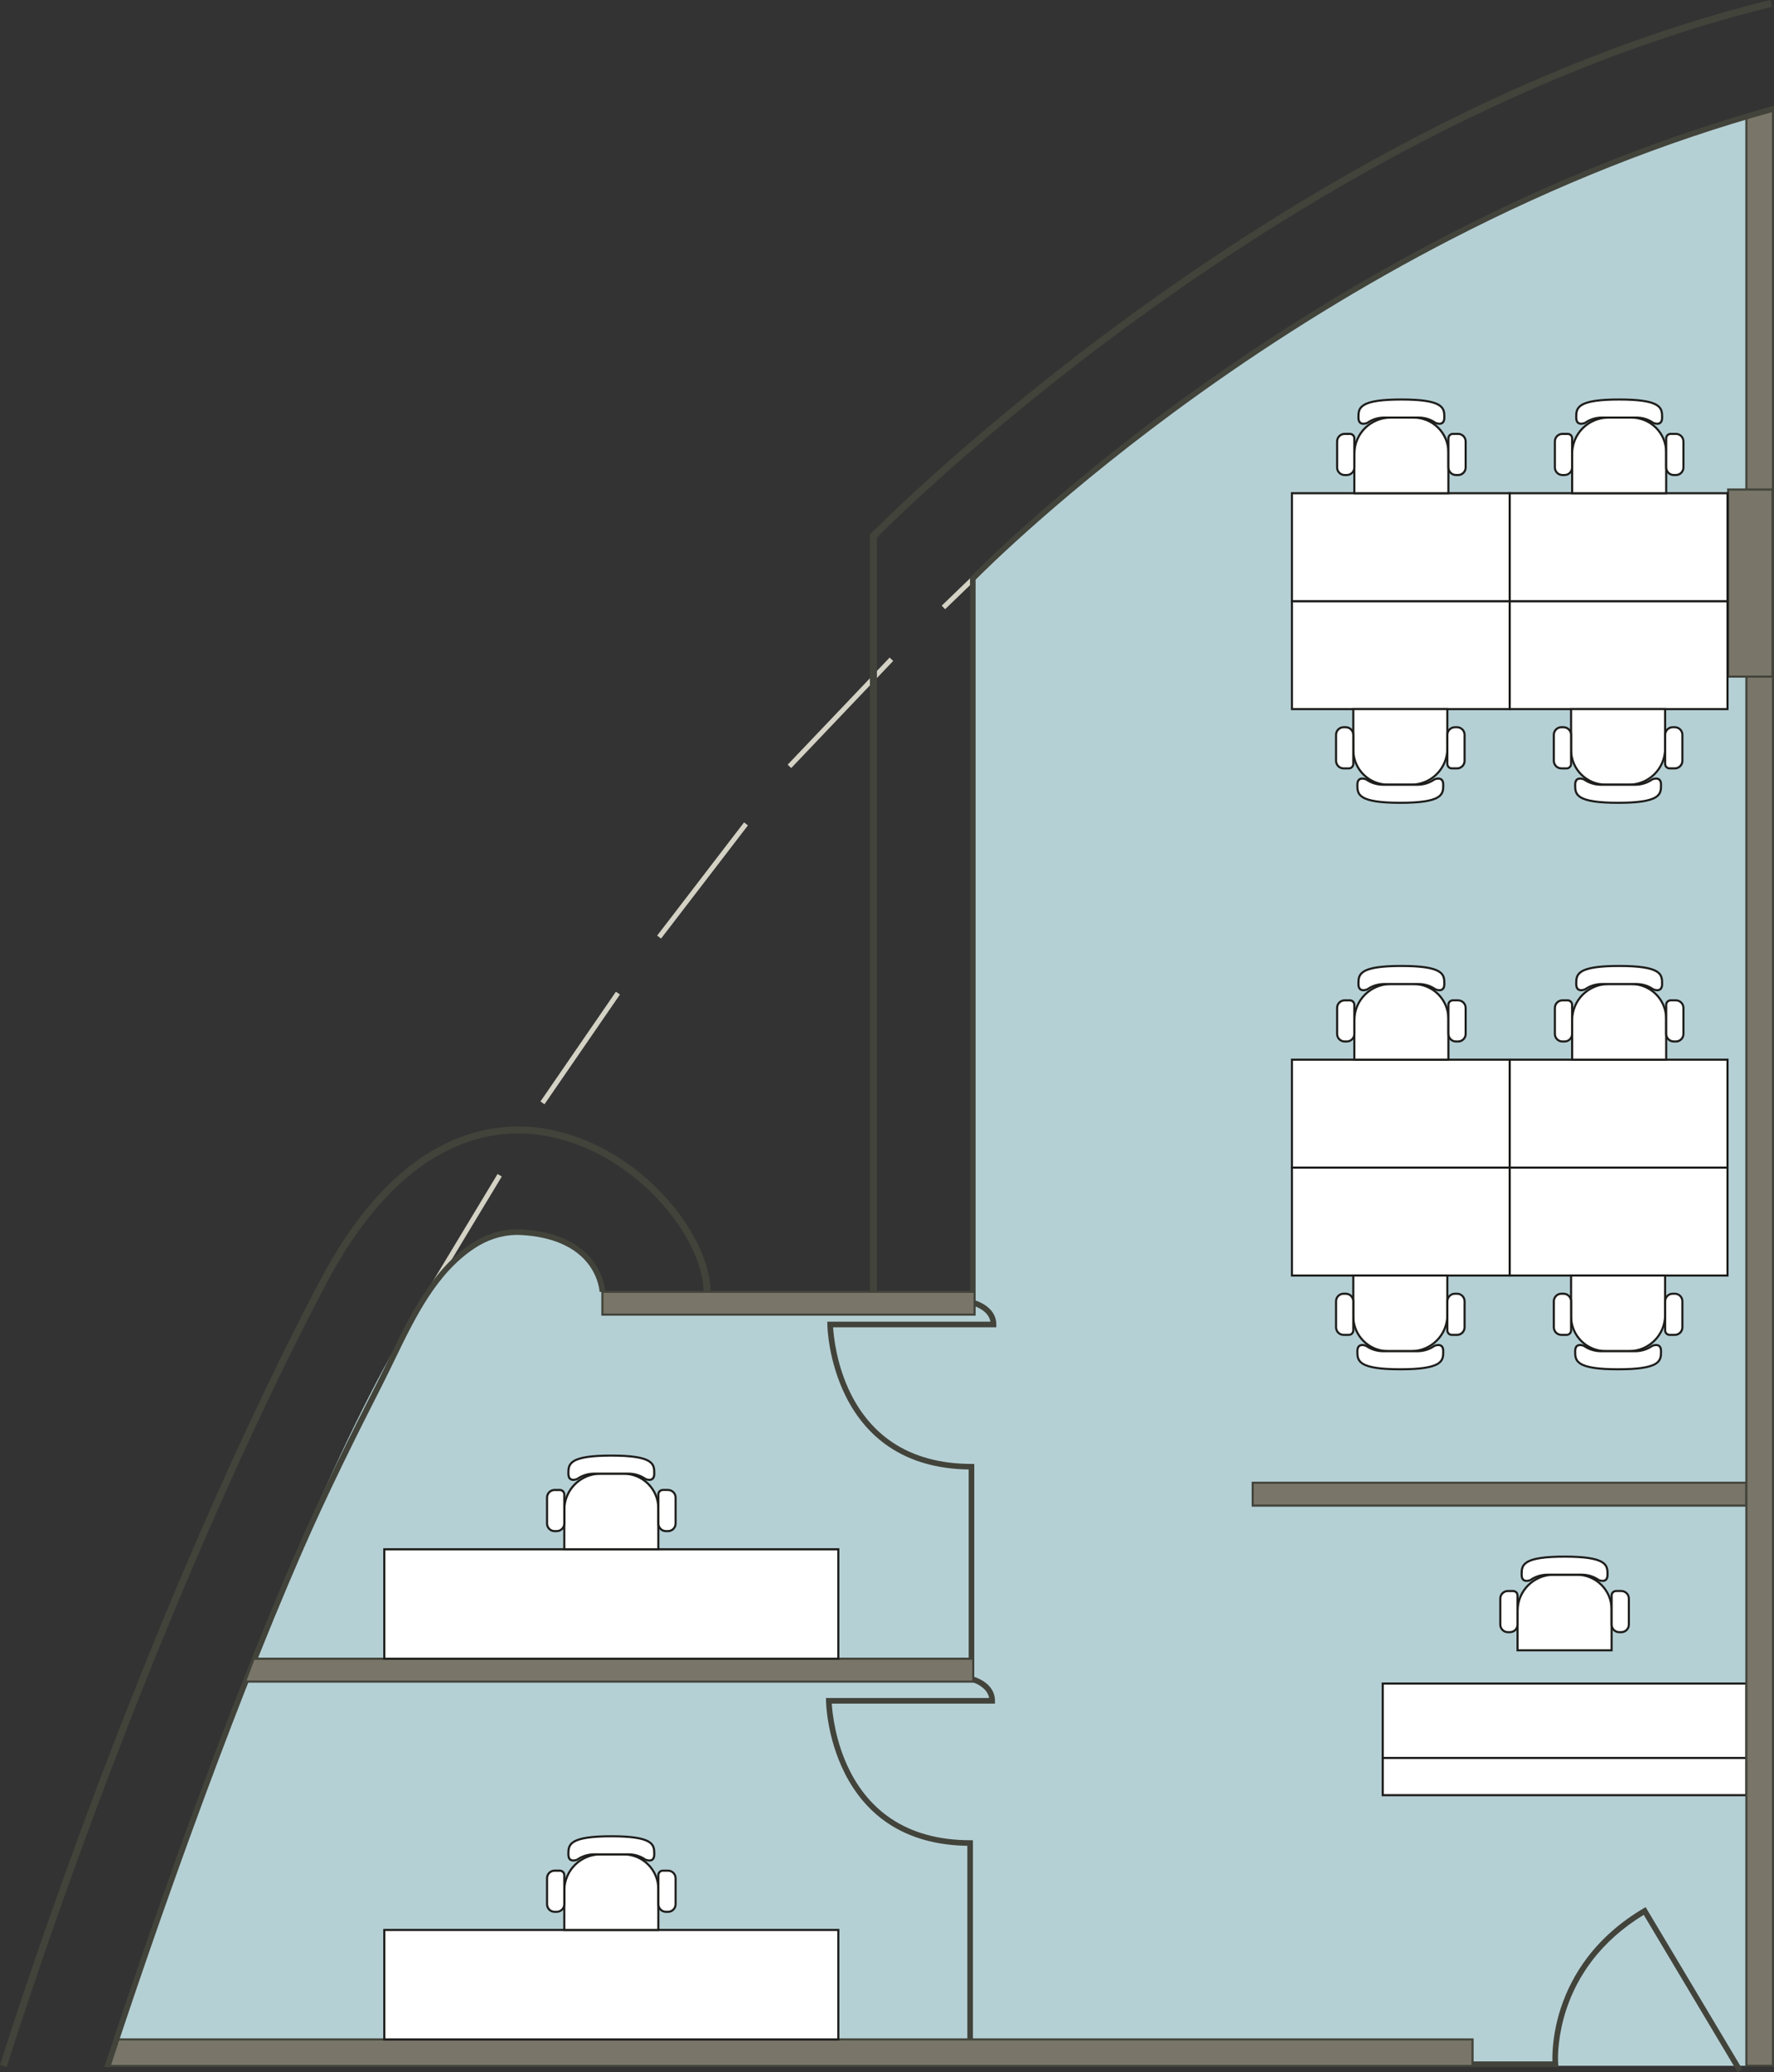 <?xml version="1.0" encoding="UTF-8"?> <svg xmlns="http://www.w3.org/2000/svg" id="Layer_2" data-name="Layer 2" viewBox="0 0 721.91 843.22"><rect x="0" y="0" width="721.91" height="843.22" fill="#333333" stroke="none"/><defs><style> .cls-1 { fill: #b5d0d5; } .cls-2 { fill: #1d1d1b; } .cls-3 { fill: #fff; } .cls-4 { fill: #42433a; } .cls-5 { fill: #797669; } .cls-6 { fill: #d4d2c5; } </style></defs><g id="Capa_1" data-name="Capa 1"><g><path class="cls-1" d="M43.82,840.78s84.23-262.27,140.09-326.76c0,0,22.25-24.5,53.68-3.35,0,0,6.56,4.82,9.56,24.32h149.44V235.45s124.49-133.26,324.7-191.04v796.25l-677.47.12Z"></path><g><rect class="cls-5" x="509.78" y="603.4" width="200.89" height="9.31"></rect><path class="cls-4" d="M711.09,613.14h-201.75v-10.17h201.75v10.17ZM510.21,612.28h200.03s0-8.45,0-8.45h-200.03v8.45Z"></path></g><g><rect class="cls-3" x="562.7" y="685.11" width="147.98" height="30.29"></rect><path class="cls-2" d="M711.1,715.83h-148.84v-31.14h148.84v31.14ZM563.13,714.97h147.12v-29.43h-147.12v29.43Z"></path></g><g><rect class="cls-3" x="562.7" y="715.4" width="147.98" height="15.14"></rect><path class="cls-2" d="M711.1,730.97h-148.84v-16h148.84v16ZM563.13,730.11h147.12v-14.29h-147.12v14.29Z"></path></g><g><g><path class="cls-3" d="M655.82,671.59h-38.28s0-16.07,0-16.07c0-8.12,6.58-14.71,14.71-14.71h9.44c7.81,0,14.13,6.33,14.13,14.13v16.64Z"></path><path class="cls-2" d="M656.25,672.02h-39.13v-16.5c0-8.34,6.79-15.13,15.13-15.13h9.44c8.03,0,14.56,6.53,14.56,14.56v17.07ZM617.98,671.17h37.42v-16.21c0-7.56-6.15-13.7-13.7-13.7h-9.44c-7.87,0-14.28,6.4-14.28,14.28v15.64Z"></path></g><g><path class="cls-3" d="M636.69,633.46c-17.47,0-17.47,3.55-17.47,7.36s3.63,2.14,3.63,2.14c1.93-1.35,4.29-2.14,6.91-2.14h6.93s6.93,0,6.93,0c2.61,0,4.98.79,6.91,2.14,0,0,3.63,1.67,3.63-2.14s0-7.36-17.47-7.36Z"></path><path class="cls-2" d="M652.16,643.76c-.92,0-1.76-.38-1.81-.4l-.07-.04c-1.93-1.35-4.23-2.07-6.66-2.07h-13.87c-2.43,0-4.73.71-6.66,2.07l-.07.04c-.08.04-1.89.85-3.15.05-.72-.46-1.09-1.33-1.09-2.58,0-1.96,0-3.98,2.39-5.47,2.53-1.58,7.46-2.32,15.52-2.32s12.98.74,15.52,2.32c2.39,1.49,2.39,3.51,2.39,5.47,0,1.25-.37,2.12-1.09,2.58-.41.26-.88.35-1.34.35ZM650.74,642.59c.43.19,1.6.54,2.3.09.46-.3.69-.92.69-1.86,0-1.88,0-3.51-1.98-4.74-2.36-1.47-7.28-2.19-15.06-2.19s-12.71.72-15.06,2.19c-1.98,1.24-1.98,2.86-1.98,4.74,0,.94.23,1.56.69,1.86.7.45,1.86.1,2.3-.09,2.07-1.44,4.53-2.2,7.12-2.2h13.87c2.59,0,5.05.76,7.12,2.2Z"></path></g><g><path class="cls-3" d="M659.76,664.2h-.86c-1.7,0-3.08-1.38-3.08-3.08v-11.85c0-1,.81-1.81,1.81-1.81h2.13c1.7,0,3.08,1.38,3.08,3.08v10.59c0,1.7-1.38,3.08-3.08,3.08Z"></path><path class="cls-2" d="M659.76,664.63h-.86c-1.93,0-3.51-1.57-3.51-3.51v-11.85c0-1.24,1-2.24,2.24-2.24h2.13c1.93,0,3.51,1.57,3.51,3.51v10.59c0,1.93-1.57,3.51-3.51,3.51ZM657.64,647.89c-.76,0-1.38.62-1.38,1.38v11.85c0,1.46,1.19,2.65,2.65,2.65h.86c1.46,0,2.65-1.19,2.65-2.65v-10.59c0-1.46-1.19-2.65-2.65-2.65h-2.13Z"></path></g><g><path class="cls-3" d="M613.61,664.2h.86c1.7,0,3.08-1.38,3.08-3.08v-11.85c0-1-.81-1.81-1.81-1.81h-2.13c-1.7,0-3.08,1.38-3.08,3.08v10.59c0,1.7,1.38,3.08,3.08,3.08Z"></path><path class="cls-2" d="M614.47,664.63h-.86c-1.93,0-3.51-1.57-3.51-3.51v-10.59c0-1.93,1.57-3.51,3.51-3.51h2.13c1.24,0,2.24,1,2.24,2.24v11.85c0,1.93-1.57,3.51-3.51,3.51ZM613.61,647.89c-1.46,0-2.65,1.19-2.65,2.65v10.59c0,1.46,1.19,2.65,2.65,2.65h.86c1.46,0,2.65-1.19,2.65-2.65v-11.85c0-.76-.62-1.38-1.38-1.38h-2.13Z"></path></g></g><rect class="cls-6" x="164.17" y="499.34" width="51.65" height="2" transform="translate(-336.57 404.63) rotate(-58.9)"></rect><rect class="cls-6" x="209.01" y="425.44" width="54.2" height="2" transform="translate(-249.06 379.44) rotate(-55.49)"></rect><rect class="cls-6" x="256.86" y="357.28" width="58.07" height="2" transform="translate(-172.39 366.94) rotate(-52.49)"></rect><rect class="cls-6" x="311.91" y="289.04" width="60.18" height="2" transform="translate(-103.88 337.8) rotate(-46.41)"></rect><rect class="cls-6" x="379.24" y="234.62" width="33.39" height="2" transform="translate(-52.65 340.76) rotate(-43.95)"></rect><g><polygon class="cls-5" points="46.82 829.93 599.23 829.93 599.23 840.74 42.96 840.74 46.82 829.93"></polygon><path class="cls-4" d="M599.66,841.17H42.36l4.16-11.67h553.15v11.67ZM43.57,840.31h555.23v-9.95H47.12l-3.55,9.95Z"></path></g><g><polygon class="cls-5" points="721.48 43.56 721.48 840.66 710.68 840.66 710.68 46.77 721.48 43.56"></polygon><path class="cls-4" d="M721.91,841.09h-11.67V46.45l11.67-3.47v798.1ZM711.1,840.23h9.95V44.14l-9.95,2.96v793.14Z"></path></g><g><rect class="cls-5" x="703.25" y="199.21" width="18.04" height="76.14"></rect><path class="cls-4" d="M721.72,275.78h-18.9v-77h18.9v77ZM703.68,274.92h17.18v-75.28h-17.18v75.28Z"></path></g><g><rect class="cls-5" x="245.14" y="525.68" width="151.45" height="9.31"></rect><path class="cls-4" d="M397.02,535.42h-152.31v-10.17h152.31v10.17ZM245.57,534.56h150.59v-8.45h-150.59v8.45Z"></path></g><path class="cls-4" d="M44.91,841.13l-2.18-.7c1.46-4.5,2.92-8.91,4.28-13,3.66-10.98,7.59-22.55,11.68-34.38,5.73-16.56,11.57-33,17.36-48.87,7.34-20.12,14.31-38.6,21.31-56.48,8.28-21.14,15.98-39.85,23.54-57.2,10.25-23.52,21.89-46.88,32.96-68.63,1.58-3.1,3.1-6.25,4.71-9.58,8.09-16.71,17.26-35.65,33.28-46.23,5.59-3.69,11.82-5.7,18.01-5.8.68-.01,1.38,0,2.09.04,9.48.47,22.32,3.15,29.64,13.21,4.42,6.07,4.69,11.91,4.7,12.15l-2.28.09c0-.05-.28-5.48-4.34-11-5.39-7.32-15.01-11.53-27.83-12.17-.65-.03-1.3-.04-1.93-.03-5.75.1-11.56,1.97-16.78,5.43-15.5,10.24-24.13,28.07-32.48,45.32-1.62,3.35-3.15,6.5-4.73,9.62-11.05,21.72-22.68,45.05-32.9,68.51-7.55,17.33-15.24,36.01-23.51,57.12-7,17.87-13.96,36.33-21.29,56.43-5.78,15.86-11.62,32.29-17.35,48.84-4.09,11.82-8.02,23.38-11.67,34.35-1.36,4.08-2.82,8.48-4.27,12.98Z"></path><path class="cls-4" d="M2.73,841.2l-2.73-.85c.13-.43,13.73-44.19,36.46-105.08,20.97-56.2,54.23-138.93,93.58-213.84,13.67-26.03,29.75-44.28,47.8-54.26,8.01-4.43,16.42-7.21,25-8.26,7.89-.97,15.96-.49,23.99,1.42,16.16,3.85,31.81,13.43,44.08,26.97,11.28,12.45,18.12,26.79,18.3,38.36l-2.86.04c-.17-10.9-6.74-24.53-17.56-36.48-11.88-13.12-27.02-22.39-42.63-26.11-16.25-3.87-32.05-1.66-46.94,6.57-17.55,9.7-33.25,27.56-46.65,53.08-39.27,74.78-72.48,157.37-93.42,213.49-22.7,60.82-36.28,104.51-36.41,104.95Z"></path><path class="cls-4" d="M397.02,525.68h-2.29V234.99l.32-.33c.34-.35,34.2-35.07,91.04-75.8,33.38-23.92,68.04-45.21,103.02-63.28,43.74-22.59,88.1-40.17,131.86-52.27l.61,2.2c-43.6,12.05-87.81,29.58-131.39,52.08-34.88,18.01-69.44,39.24-102.73,63.09-53.73,38.5-86.86,71.6-90.45,75.24v289.76Z"></path><path class="cls-4" d="M356.86,525.68h-2.86V217.55l.41-.42c.41-.42,41.75-42.46,107.21-89.98,38.45-27.91,77.58-52.24,116.3-72.3,48.43-25.09,96.37-43.55,142.48-54.86l.68,2.78c-45.88,11.25-93.6,29.63-141.82,54.6-38.6,19.99-77.6,44.24-115.92,72.06-61.81,44.87-102.04,84.82-106.48,89.29v306.96Z"></path><path class="cls-4" d="M707.08,843.22l-38.18-63.98c-8.49,5.18-15.59,11.49-21.11,18.76-4.59,6.03-8.11,12.75-10.46,19.95-3.22,9.84-3.53,18.68-3.24,21.98l.11,1.24h-1.25s-33.72,0-33.72,0v-2.29h32.51c-.09-3.04.04-11.31,3.37-21.55,2.43-7.46,6.06-14.42,10.8-20.67,5.92-7.81,13.59-14.53,22.78-19.98l.98-.58,39.35,65.95-1.96,1.17Z"></path><g><g><g><rect class="cls-3" x="525.75" y="475.15" width="88.63" height="43.93"></rect><path class="cls-2" d="M614.8,519.51h-89.48v-44.78h89.48v44.78ZM526.17,518.65h87.77v-43.07h-87.77v43.07Z"></path></g><g><g><path class="cls-3" d="M550.71,519.08h38.28s0,16.07,0,16.07c0,8.12-6.58,14.71-14.71,14.71h-9.44c-7.81,0-14.13-6.33-14.13-14.13v-16.64Z"></path><path class="cls-2" d="M574.28,550.28h-9.44c-8.03,0-14.56-6.53-14.56-14.56v-17.07h39.13v16.5c0,8.34-6.79,15.13-15.13,15.13ZM551.14,519.51v16.21c0,7.56,6.15,13.7,13.7,13.7h9.44c7.87,0,14.28-6.4,14.28-14.28v-15.64h-37.42Z"></path></g><g><path class="cls-3" d="M569.85,557.21c17.47,0,17.47-3.55,17.47-7.36s-3.63-2.14-3.63-2.14c-1.93,1.35-4.29,2.14-6.91,2.14h-6.93s-6.93,0-6.93,0c-2.61,0-4.98-.79-6.91-2.14,0,0-3.63-1.67-3.63,2.14s0,7.36,17.47,7.36Z"></path><path class="cls-2" d="M569.85,557.64c-8.05,0-12.99-.74-15.52-2.32-2.39-1.49-2.39-3.51-2.39-5.47,0-1.25.37-2.12,1.09-2.58,1.26-.81,3.07.01,3.15.05l.07.04c1.93,1.35,4.23,2.07,6.66,2.07h13.87c2.43,0,4.73-.71,6.66-2.07l.07-.04c.08-.04,1.89-.85,3.15-.05.72.46,1.09,1.33,1.09,2.58,0,1.96,0,3.98-2.39,5.47-2.53,1.58-7.46,2.32-15.52,2.32ZM554.37,547.78c-.32,0-.63.06-.88.22-.46.3-.69.92-.69,1.86,0,1.88,0,3.51,1.98,4.75,2.36,1.47,7.28,2.19,15.06,2.19s12.71-.72,15.06-2.19c1.98-1.24,1.98-2.86,1.98-4.75,0-.94-.23-1.56-.69-1.86-.7-.45-1.86-.1-2.3.09-2.07,1.44-4.53,2.2-7.12,2.2h-13.87c-2.59,0-5.05-.76-7.12-2.2-.28-.12-.86-.31-1.42-.31Z"></path></g><g><path class="cls-3" d="M546.77,526.47h.86c1.7,0,3.08,1.38,3.08,3.08v11.85c0,1-.81,1.81-1.81,1.81h-2.13c-1.7,0-3.08-1.38-3.08-3.08v-10.59c0-1.7,1.38-3.08,3.08-3.08Z"></path><path class="cls-2" d="M548.9,543.65h-2.13c-1.93,0-3.51-1.57-3.51-3.51v-10.59c0-1.93,1.57-3.51,3.51-3.51h.86c1.93,0,3.51,1.57,3.51,3.51v11.85c0,1.24-1,2.24-2.24,2.24ZM546.77,526.9c-1.46,0-2.65,1.19-2.65,2.65v10.59c0,1.46,1.19,2.65,2.65,2.65h2.13c.76,0,1.38-.62,1.38-1.38v-11.85c0-1.46-1.19-2.65-2.65-2.65h-.86Z"></path></g><g><path class="cls-3" d="M592.92,526.47h-.86c-1.7,0-3.08,1.38-3.08,3.08v11.85c0,1,.81,1.81,1.81,1.81h2.13c1.7,0,3.08-1.38,3.08-3.08v-10.59c0-1.7-1.38-3.08-3.08-3.08Z"></path><path class="cls-2" d="M592.92,543.65h-2.13c-1.24,0-2.24-1-2.24-2.24v-11.85c0-1.93,1.57-3.51,3.51-3.51h.86c1.93,0,3.51,1.57,3.51,3.51v10.59c0,1.93-1.57,3.51-3.51,3.51ZM592.06,526.9c-1.46,0-2.65,1.19-2.65,2.65v11.85c0,.76.62,1.38,1.38,1.38h2.13c1.46,0,2.65-1.19,2.65-2.65v-10.59c0-1.46-1.19-2.65-2.65-2.65h-.86Z"></path></g></g></g><g><g><rect class="cls-3" x="525.75" y="431.23" width="88.63" height="43.93"></rect><path class="cls-2" d="M614.8,475.58h-89.48v-44.78h89.48v44.78ZM526.17,474.73h87.77v-43.07h-87.77v43.07Z"></path></g><g><g><path class="cls-3" d="M589.41,431.23h-38.28s0-16.07,0-16.07c0-8.12,6.58-14.71,14.71-14.71h9.44c7.81,0,14.13,6.33,14.13,14.13v16.64Z"></path><path class="cls-2" d="M589.84,431.66h-39.13v-16.5c0-8.34,6.79-15.13,15.13-15.13h9.44c8.03,0,14.56,6.53,14.56,14.56v17.07ZM551.56,430.8h37.42v-16.21c0-7.56-6.15-13.7-13.7-13.7h-9.44c-7.87,0-14.28,6.4-14.28,14.28v15.64Z"></path></g><g><path class="cls-3" d="M570.27,393.1c-17.47,0-17.47,3.55-17.47,7.36s3.63,2.14,3.63,2.14c1.93-1.35,4.29-2.14,6.91-2.14h6.93s6.93,0,6.93,0c2.61,0,4.98.79,6.91,2.14,0,0,3.63,1.67,3.63-2.14s0-7.36-17.47-7.36Z"></path><path class="cls-2" d="M585.75,403.39c-.92,0-1.76-.38-1.81-.4l-.07-.04c-1.93-1.35-4.23-2.07-6.66-2.07h-13.87c-2.43,0-4.73.71-6.66,2.07l-.07.04c-.08.04-1.89.85-3.15.05-.72-.46-1.09-1.33-1.09-2.58,0-1.96,0-3.98,2.39-5.47,2.53-1.58,7.46-2.32,15.52-2.32s12.99.74,15.52,2.32c2.39,1.49,2.39,3.51,2.39,5.47,0,1.25-.37,2.12-1.09,2.58-.41.26-.89.35-1.34.35ZM584.33,402.22c.43.19,1.6.54,2.3.09.46-.3.69-.92.69-1.86,0-1.88,0-3.51-1.98-4.74-2.36-1.47-7.28-2.19-15.06-2.19s-12.71.71-15.06,2.19c-1.98,1.24-1.98,2.86-1.98,4.74,0,.94.23,1.56.69,1.86.7.45,1.86.1,2.3-.09,2.07-1.44,4.53-2.2,7.12-2.2h13.87c2.59,0,5.05.76,7.12,2.2Z"></path></g><g><path class="cls-3" d="M593.35,423.83h-.86c-1.7,0-3.08-1.38-3.08-3.08v-11.85c0-1,.81-1.81,1.81-1.81h2.13c1.7,0,3.08,1.38,3.08,3.08v10.59c0,1.7-1.38,3.08-3.08,3.08Z"></path><path class="cls-2" d="M593.35,424.26h-.86c-1.93,0-3.51-1.57-3.51-3.51v-11.85c0-1.24,1-2.24,2.24-2.24h2.13c1.93,0,3.51,1.57,3.51,3.51v10.59c0,1.93-1.57,3.51-3.51,3.51ZM591.22,407.52c-.76,0-1.38.62-1.38,1.38v11.85c0,1.46,1.19,2.65,2.65,2.65h.86c1.46,0,2.65-1.19,2.65-2.65v-10.59c0-1.46-1.19-2.65-2.65-2.65h-2.13Z"></path></g><g><path class="cls-3" d="M547.2,423.83h.86c1.7,0,3.08-1.38,3.08-3.08v-11.85c0-1-.81-1.81-1.81-1.81h-2.13c-1.7,0-3.08,1.38-3.08,3.08v10.59c0,1.7,1.38,3.08,3.08,3.08Z"></path><path class="cls-2" d="M548.06,424.26h-.86c-1.93,0-3.51-1.57-3.51-3.51v-10.59c0-1.93,1.57-3.51,3.51-3.51h2.13c1.24,0,2.24,1,2.24,2.24v11.85c0,1.93-1.57,3.51-3.51,3.51ZM547.2,407.52c-1.46,0-2.65,1.19-2.65,2.65v10.59c0,1.46,1.19,2.65,2.65,2.65h.86c1.46,0,2.65-1.19,2.65-2.65v-11.85c0-.76-.62-1.38-1.38-1.38h-2.13Z"></path></g></g></g><g><g><rect class="cls-3" x="614.37" y="475.15" width="88.63" height="43.93"></rect><path class="cls-2" d="M703.42,519.51h-89.48v-44.78h89.48v44.78ZM614.8,518.65h87.77v-43.07h-87.77v43.07Z"></path></g><g><g><path class="cls-3" d="M639.33,519.08h38.28s0,16.07,0,16.07c0,8.12-6.58,14.71-14.71,14.71h-9.44c-7.81,0-14.13-6.33-14.13-14.13v-16.64Z"></path><path class="cls-2" d="M662.9,550.28h-9.44c-8.03,0-14.56-6.53-14.56-14.56v-17.07h39.13v16.5c0,8.34-6.79,15.13-15.13,15.13ZM639.76,519.51v16.21c0,7.56,6.15,13.7,13.7,13.7h9.44c7.87,0,14.28-6.4,14.28-14.28v-15.64h-37.42Z"></path></g><g><path class="cls-3" d="M658.47,557.21c17.47,0,17.47-3.55,17.47-7.36s-3.63-2.14-3.63-2.14c-1.93,1.35-4.29,2.14-6.91,2.14h-6.93s-6.93,0-6.93,0c-2.61,0-4.98-.79-6.91-2.14,0,0-3.63-1.67-3.63,2.14s0,7.36,17.47,7.36Z"></path><path class="cls-2" d="M658.47,557.64c-8.05,0-12.99-.74-15.52-2.32-2.39-1.49-2.39-3.51-2.39-5.47,0-1.25.37-2.12,1.09-2.58,1.26-.81,3.07.01,3.15.05l.07.04c1.93,1.35,4.23,2.07,6.66,2.07h13.87c2.43,0,4.73-.71,6.66-2.07l.07-.04c.08-.04,1.89-.85,3.15-.05.72.46,1.09,1.33,1.09,2.58,0,1.96,0,3.98-2.39,5.47-2.53,1.58-7.46,2.32-15.52,2.32ZM643,547.78c-.32,0-.63.06-.88.22-.46.3-.69.92-.69,1.86,0,1.88,0,3.51,1.98,4.75,2.36,1.47,7.28,2.19,15.06,2.19s12.71-.72,15.06-2.19c1.98-1.24,1.98-2.86,1.98-4.75,0-.94-.23-1.56-.69-1.86-.7-.45-1.86-.1-2.3.09-2.07,1.44-4.53,2.2-7.12,2.2h-13.87c-2.59,0-5.05-.76-7.12-2.2-.28-.12-.86-.31-1.42-.31Z"></path></g><g><path class="cls-3" d="M635.4,526.47h.86c1.7,0,3.08,1.38,3.08,3.08v11.85c0,1-.81,1.81-1.81,1.81h-2.13c-1.7,0-3.08-1.38-3.08-3.08v-10.59c0-1.7,1.38-3.08,3.08-3.08Z"></path><path class="cls-2" d="M637.52,543.65h-2.13c-1.93,0-3.51-1.57-3.51-3.51v-10.59c0-1.93,1.57-3.51,3.51-3.51h.86c1.93,0,3.51,1.57,3.51,3.51v11.85c0,1.24-1,2.24-2.24,2.24ZM635.4,526.9c-1.46,0-2.65,1.19-2.65,2.65v10.59c0,1.46,1.19,2.65,2.65,2.65h2.13c.76,0,1.38-.62,1.38-1.38v-11.85c0-1.46-1.19-2.65-2.65-2.65h-.86Z"></path></g><g><path class="cls-3" d="M681.55,526.47h-.86c-1.7,0-3.08,1.38-3.08,3.08v11.85c0,1,.81,1.81,1.81,1.81h2.13c1.7,0,3.08-1.38,3.08-3.08v-10.59c0-1.7-1.38-3.08-3.08-3.08Z"></path><path class="cls-2" d="M681.55,543.65h-2.13c-1.24,0-2.24-1-2.24-2.24v-11.85c0-1.93,1.57-3.51,3.51-3.51h.86c1.93,0,3.51,1.57,3.51,3.51v10.59c0,1.93-1.57,3.51-3.51,3.51ZM680.69,526.9c-1.46,0-2.65,1.19-2.65,2.65v11.85c0,.76.62,1.38,1.38,1.38h2.13c1.46,0,2.65-1.19,2.65-2.65v-10.59c0-1.46-1.19-2.65-2.65-2.65h-.86Z"></path></g></g></g><g><g><rect class="cls-3" x="614.37" y="431.23" width="88.63" height="43.93"></rect><path class="cls-2" d="M703.42,475.58h-89.48v-44.78h89.48v44.78ZM614.8,474.73h87.77v-43.07h-87.77v43.07Z"></path></g><g><g><path class="cls-3" d="M678.03,431.23h-38.28s0-16.07,0-16.07c0-8.12,6.58-14.71,14.71-14.71h9.44c7.81,0,14.13,6.33,14.13,14.13v16.64Z"></path><path class="cls-2" d="M678.46,431.66h-39.13v-16.5c0-8.34,6.79-15.13,15.13-15.13h9.44c8.03,0,14.56,6.53,14.56,14.56v17.07ZM640.19,430.8h37.42v-16.21c0-7.56-6.15-13.7-13.7-13.7h-9.44c-7.87,0-14.28,6.4-14.28,14.28v15.64Z"></path></g><g><path class="cls-3" d="M658.9,393.1c-17.47,0-17.47,3.55-17.47,7.36,0,3.81,3.63,2.14,3.63,2.14,1.93-1.35,4.29-2.14,6.91-2.14h6.93s6.93,0,6.93,0c2.61,0,4.98.79,6.91,2.14,0,0,3.63,1.67,3.63-2.14s0-7.36-17.47-7.36Z"></path><path class="cls-2" d="M674.37,403.39c-.92,0-1.76-.38-1.81-.4l-.07-.04c-1.93-1.35-4.23-2.07-6.66-2.07h-13.87c-2.43,0-4.73.71-6.66,2.07l-.07.04c-.08.04-1.89.85-3.15.05-.72-.46-1.09-1.33-1.09-2.58,0-1.96,0-3.98,2.39-5.47,2.53-1.58,7.46-2.32,15.52-2.32s12.99.74,15.52,2.32c2.39,1.49,2.39,3.51,2.39,5.47,0,1.25-.37,2.12-1.09,2.58-.41.26-.89.35-1.34.35ZM672.95,402.22c.43.19,1.6.54,2.3.09.46-.3.69-.92.69-1.86,0-1.88,0-3.51-1.98-4.74-2.36-1.47-7.28-2.19-15.06-2.19s-12.71.71-15.06,2.19c-1.98,1.24-1.98,2.86-1.98,4.74,0,.94.23,1.56.69,1.86.7.45,1.86.1,2.3-.09,2.07-1.44,4.53-2.2,7.12-2.2h13.87c2.59,0,5.05.76,7.12,2.2Z"></path></g><g><path class="cls-3" d="M681.97,423.83h-.86c-1.7,0-3.08-1.38-3.08-3.08v-11.85c0-1,.81-1.81,1.81-1.81h2.13c1.7,0,3.08,1.38,3.08,3.08v10.59c0,1.7-1.38,3.08-3.08,3.08Z"></path><path class="cls-2" d="M681.97,424.26h-.86c-1.93,0-3.51-1.57-3.51-3.51v-11.85c0-1.24,1-2.24,2.24-2.24h2.13c1.93,0,3.51,1.57,3.51,3.51v10.59c0,1.93-1.57,3.51-3.51,3.51ZM679.85,407.52c-.76,0-1.38.62-1.38,1.38v11.85c0,1.46,1.19,2.65,2.65,2.65h.86c1.46,0,2.65-1.19,2.65-2.65v-10.59c0-1.46-1.19-2.65-2.65-2.65h-2.13Z"></path></g><g><path class="cls-3" d="M635.82,423.83h.86c1.7,0,3.08-1.38,3.08-3.08v-11.85c0-1-.81-1.81-1.81-1.81h-2.13c-1.7,0-3.08,1.38-3.08,3.08v10.59c0,1.7,1.38,3.08,3.08,3.08Z"></path><path class="cls-2" d="M636.68,424.26h-.86c-1.93,0-3.51-1.57-3.51-3.51v-10.59c0-1.93,1.57-3.51,3.51-3.51h2.13c1.24,0,2.24,1,2.24,2.24v11.85c0,1.93-1.57,3.51-3.51,3.51ZM635.82,407.52c-1.46,0-2.65,1.19-2.65,2.65v10.59c0,1.46,1.19,2.65,2.65,2.65h.86c1.46,0,2.65-1.19,2.65-2.65v-11.85c0-.76-.62-1.38-1.38-1.38h-2.13Z"></path></g></g></g></g><g><g><g><rect class="cls-3" x="525.75" y="244.63" width="88.63" height="43.93"></rect><path class="cls-2" d="M614.8,288.99h-89.48v-44.78h89.48v44.78ZM526.17,288.13h87.77v-43.07h-87.77v43.07Z"></path></g><g><g><path class="cls-3" d="M550.71,288.56h38.28s0,16.07,0,16.07c0,8.12-6.58,14.71-14.71,14.71h-9.44c-7.81,0-14.13-6.33-14.13-14.13v-16.64Z"></path><path class="cls-2" d="M574.28,319.76h-9.44c-8.03,0-14.56-6.53-14.56-14.56v-17.07h39.13v16.49c0,8.34-6.79,15.13-15.13,15.13ZM551.14,288.99v16.21c0,7.56,6.15,13.7,13.7,13.7h9.44c7.87,0,14.28-6.4,14.28-14.28v-15.64h-37.42Z"></path></g><g><path class="cls-3" d="M569.85,326.69c17.47,0,17.47-3.55,17.47-7.36s-3.63-2.14-3.63-2.14c-1.93,1.35-4.29,2.14-6.91,2.14h-6.93s-6.93,0-6.93,0c-2.61,0-4.98-.79-6.91-2.14,0,0-3.63-1.67-3.63,2.14s0,7.36,17.47,7.36Z"></path><path class="cls-2" d="M569.85,327.12c-8.05,0-12.98-.74-15.52-2.32-2.39-1.49-2.39-3.51-2.39-5.47,0-1.25.37-2.12,1.09-2.58,1.26-.81,3.07.01,3.15.05l.07.04c1.93,1.35,4.23,2.07,6.66,2.07h13.87c2.43,0,4.73-.71,6.66-2.07l.07-.04c.08-.04,1.89-.85,3.15-.05.72.46,1.09,1.33,1.09,2.58,0,1.96,0,3.98-2.39,5.47-2.53,1.58-7.46,2.32-15.52,2.32ZM554.37,317.26c-.32,0-.63.06-.88.22-.46.3-.69.92-.69,1.86,0,1.88,0,3.51,1.98,4.74,2.36,1.47,7.28,2.19,15.06,2.19s12.71-.72,15.06-2.19c1.98-1.24,1.98-2.86,1.98-4.74,0-.94-.23-1.56-.69-1.86-.7-.45-1.86-.1-2.3.09-2.07,1.44-4.53,2.2-7.12,2.2h-13.87c-2.59,0-5.05-.76-7.12-2.2-.28-.12-.86-.31-1.42-.31Z"></path></g><g><path class="cls-3" d="M546.77,295.95h.86c1.7,0,3.08,1.38,3.08,3.08v11.85c0,1-.81,1.81-1.81,1.81h-2.13c-1.7,0-3.08-1.38-3.08-3.08v-10.59c0-1.7,1.38-3.08,3.08-3.08Z"></path><path class="cls-2" d="M548.9,313.12h-2.13c-1.93,0-3.51-1.57-3.51-3.51v-10.59c0-1.93,1.57-3.51,3.51-3.51h.86c1.93,0,3.51,1.57,3.51,3.51v11.85c0,1.24-1,2.24-2.24,2.24ZM546.77,296.38c-1.46,0-2.65,1.19-2.65,2.65v10.59c0,1.46,1.19,2.65,2.65,2.65h2.13c.76,0,1.38-.62,1.38-1.38v-11.85c0-1.46-1.19-2.65-2.65-2.65h-.86Z"></path></g><g><path class="cls-3" d="M592.92,295.95h-.86c-1.7,0-3.08,1.38-3.08,3.08v11.85c0,1,.81,1.81,1.81,1.81h2.13c1.7,0,3.08-1.38,3.08-3.08v-10.59c0-1.7-1.38-3.08-3.08-3.08Z"></path><path class="cls-2" d="M592.92,313.12h-2.13c-1.24,0-2.24-1-2.24-2.24v-11.85c0-1.93,1.57-3.51,3.51-3.51h.86c1.93,0,3.51,1.57,3.51,3.51v10.59c0,1.93-1.57,3.51-3.51,3.51ZM592.06,296.38c-1.46,0-2.65,1.19-2.65,2.65v11.85c0,.76.62,1.38,1.38,1.38h2.13c1.46,0,2.65-1.19,2.65-2.65v-10.59c0-1.46-1.19-2.65-2.65-2.65h-.86Z"></path></g></g></g><g><g><rect class="cls-3" x="525.75" y="200.71" width="88.63" height="43.93"></rect><path class="cls-2" d="M614.8,245.06h-89.48v-44.78h89.48v44.78ZM526.17,244.21h87.77v-43.07h-87.77v43.07Z"></path></g><g><g><path class="cls-3" d="M589.41,200.71h-38.28s0-16.07,0-16.07c0-8.12,6.58-14.71,14.71-14.71h9.44c7.81,0,14.13,6.33,14.13,14.13v16.64Z"></path><path class="cls-2" d="M589.84,201.13h-39.13v-16.5c0-8.34,6.79-15.13,15.13-15.13h9.44c8.03,0,14.56,6.53,14.56,14.56v17.07ZM551.56,200.28h37.42v-16.21c0-7.56-6.15-13.7-13.7-13.7h-9.44c-7.87,0-14.28,6.4-14.28,14.28v15.64Z"></path></g><g><path class="cls-3" d="M570.27,162.58c-17.47,0-17.47,3.55-17.47,7.36s3.63,2.14,3.63,2.14c1.93-1.35,4.29-2.14,6.91-2.14h6.93s6.93,0,6.93,0c2.61,0,4.98.79,6.91,2.14,0,0,3.63,1.67,3.63-2.14s0-7.36-17.47-7.36Z"></path><path class="cls-2" d="M585.75,172.87c-.92,0-1.76-.38-1.81-.4l-.07-.04c-1.93-1.35-4.23-2.07-6.66-2.07h-13.87c-2.43,0-4.73.71-6.66,2.07l-.07.04c-.08.04-1.89.85-3.15.05-.72-.46-1.09-1.33-1.09-2.58,0-1.96,0-3.98,2.39-5.47,2.53-1.58,7.46-2.32,15.52-2.32s12.99.74,15.52,2.32c2.39,1.49,2.39,3.51,2.39,5.47,0,1.25-.37,2.12-1.09,2.58-.41.26-.88.35-1.34.35ZM584.33,171.7c.43.19,1.6.54,2.3.09.46-.3.69-.92.69-1.86,0-1.88,0-3.51-1.98-4.74-2.36-1.47-7.28-2.19-15.06-2.19s-12.71.72-15.06,2.19c-1.98,1.24-1.98,2.86-1.98,4.74,0,.94.23,1.56.69,1.86.7.45,1.86.1,2.3-.09,2.07-1.44,4.53-2.2,7.12-2.2h13.87c2.59,0,5.05.76,7.12,2.2Z"></path></g><g><path class="cls-3" d="M593.35,193.31h-.86c-1.7,0-3.08-1.38-3.08-3.08v-11.85c0-1,.81-1.81,1.81-1.81h2.13c1.7,0,3.08,1.38,3.08,3.08v10.59c0,1.7-1.38,3.08-3.08,3.08Z"></path><path class="cls-2" d="M593.35,193.74h-.86c-1.93,0-3.51-1.57-3.51-3.51v-11.85c0-1.24,1-2.24,2.24-2.24h2.13c1.93,0,3.51,1.57,3.51,3.51v10.59c0,1.93-1.57,3.51-3.51,3.51ZM591.22,177c-.76,0-1.38.62-1.38,1.38v11.85c0,1.46,1.19,2.65,2.65,2.65h.86c1.46,0,2.65-1.19,2.65-2.65v-10.59c0-1.46-1.19-2.65-2.65-2.65h-2.13Z"></path></g><g><path class="cls-3" d="M547.2,193.31h.86c1.7,0,3.08-1.38,3.08-3.08v-11.85c0-1-.81-1.81-1.81-1.81h-2.13c-1.7,0-3.08,1.38-3.08,3.08v10.59c0,1.7,1.38,3.08,3.08,3.08Z"></path><path class="cls-2" d="M548.06,193.74h-.86c-1.93,0-3.51-1.57-3.51-3.51v-10.59c0-1.93,1.57-3.51,3.51-3.51h2.13c1.24,0,2.24,1,2.24,2.24v11.85c0,1.93-1.57,3.51-3.51,3.51ZM547.2,177c-1.46,0-2.65,1.19-2.65,2.65v10.59c0,1.46,1.19,2.65,2.65,2.65h.86c1.46,0,2.65-1.19,2.65-2.65v-11.85c0-.76-.62-1.38-1.38-1.38h-2.13Z"></path></g></g></g><g><g><rect class="cls-3" x="614.37" y="244.63" width="88.63" height="43.93"></rect><path class="cls-2" d="M703.42,288.99h-89.48v-44.78h89.48v44.78ZM614.8,288.13h87.77v-43.07h-87.77v43.07Z"></path></g><g><g><path class="cls-3" d="M639.33,288.56h38.28s0,16.07,0,16.07c0,8.12-6.58,14.71-14.71,14.71h-9.44c-7.81,0-14.13-6.33-14.13-14.13v-16.64Z"></path><path class="cls-2" d="M662.9,319.76h-9.44c-8.03,0-14.56-6.53-14.56-14.56v-17.07h39.13v16.49c0,8.34-6.79,15.13-15.13,15.13ZM639.76,288.99v16.21c0,7.56,6.15,13.7,13.7,13.7h9.44c7.87,0,14.28-6.4,14.28-14.28v-15.64h-37.42Z"></path></g><g><path class="cls-3" d="M658.47,326.69c17.47,0,17.47-3.55,17.47-7.36s-3.63-2.14-3.63-2.14c-1.93,1.35-4.29,2.14-6.91,2.14h-6.93s-6.93,0-6.93,0c-2.61,0-4.98-.79-6.91-2.14,0,0-3.63-1.67-3.63,2.14s0,7.36,17.47,7.36Z"></path><path class="cls-2" d="M658.47,327.12c-8.05,0-12.98-.74-15.52-2.32-2.39-1.49-2.39-3.51-2.39-5.47,0-1.25.37-2.12,1.09-2.58,1.26-.81,3.07.01,3.15.05l.07.04c1.93,1.35,4.23,2.07,6.66,2.07h13.87c2.43,0,4.73-.71,6.66-2.07l.07-.04c.08-.04,1.89-.85,3.15-.05.72.46,1.09,1.33,1.09,2.58,0,1.96,0,3.98-2.39,5.47-2.53,1.58-7.46,2.32-15.52,2.32ZM643,317.26c-.32,0-.63.06-.88.22-.46.3-.69.92-.69,1.86,0,1.88,0,3.51,1.98,4.74,2.36,1.47,7.28,2.19,15.06,2.19s12.71-.72,15.06-2.19c1.98-1.24,1.98-2.86,1.98-4.74,0-.94-.23-1.56-.69-1.86-.7-.45-1.86-.1-2.3.09-2.07,1.44-4.53,2.2-7.12,2.2h-13.87c-2.59,0-5.05-.76-7.12-2.2-.28-.12-.86-.31-1.42-.31Z"></path></g><g><path class="cls-3" d="M635.4,295.95h.86c1.7,0,3.08,1.38,3.08,3.08v11.85c0,1-.81,1.81-1.81,1.81h-2.13c-1.7,0-3.08-1.38-3.08-3.08v-10.59c0-1.7,1.38-3.08,3.08-3.08Z"></path><path class="cls-2" d="M637.52,313.12h-2.13c-1.93,0-3.51-1.57-3.51-3.51v-10.59c0-1.93,1.57-3.51,3.51-3.51h.86c1.93,0,3.51,1.57,3.51,3.51v11.85c0,1.24-1,2.24-2.24,2.24ZM635.4,296.38c-1.46,0-2.65,1.19-2.65,2.65v10.59c0,1.46,1.19,2.65,2.65,2.65h2.13c.76,0,1.38-.62,1.38-1.38v-11.85c0-1.46-1.19-2.65-2.65-2.65h-.86Z"></path></g><g><path class="cls-3" d="M681.55,295.95h-.86c-1.7,0-3.08,1.38-3.08,3.08v11.85c0,1,.81,1.81,1.81,1.81h2.13c1.7,0,3.08-1.38,3.08-3.08v-10.59c0-1.7-1.38-3.08-3.08-3.08Z"></path><path class="cls-2" d="M681.55,313.12h-2.13c-1.24,0-2.24-1-2.24-2.24v-11.85c0-1.93,1.57-3.51,3.51-3.51h.86c1.93,0,3.51,1.57,3.51,3.51v10.59c0,1.93-1.57,3.51-3.51,3.51ZM680.69,296.38c-1.46,0-2.65,1.19-2.65,2.65v11.85c0,.76.62,1.38,1.38,1.38h2.13c1.46,0,2.65-1.19,2.65-2.65v-10.59c0-1.46-1.19-2.65-2.65-2.65h-.86Z"></path></g></g></g><g><g><rect class="cls-3" x="614.37" y="200.71" width="88.63" height="43.93"></rect><path class="cls-2" d="M703.42,245.06h-89.48v-44.78h89.48v44.78ZM614.8,244.21h87.77v-43.07h-87.77v43.07Z"></path></g><g><g><path class="cls-3" d="M678.03,200.71h-38.28s0-16.07,0-16.07c0-8.12,6.58-14.71,14.71-14.71h9.44c7.81,0,14.13,6.33,14.13,14.13v16.64Z"></path><path class="cls-2" d="M678.46,201.13h-39.13v-16.5c0-8.34,6.79-15.13,15.13-15.13h9.44c8.03,0,14.56,6.53,14.56,14.56v17.07ZM640.19,200.28h37.42v-16.21c0-7.56-6.15-13.7-13.7-13.7h-9.44c-7.87,0-14.28,6.4-14.28,14.28v15.64Z"></path></g><g><path class="cls-3" d="M658.9,162.58c-17.47,0-17.47,3.55-17.47,7.36,0,3.81,3.63,2.14,3.63,2.14,1.93-1.35,4.29-2.14,6.91-2.14h6.93s6.93,0,6.93,0c2.61,0,4.98.79,6.91,2.14,0,0,3.63,1.67,3.63-2.14s0-7.36-17.47-7.36Z"></path><path class="cls-2" d="M674.37,172.87c-.92,0-1.76-.38-1.81-.4l-.07-.04c-1.93-1.35-4.23-2.07-6.66-2.07h-13.87c-2.43,0-4.73.71-6.66,2.07l-.07.04c-.08.04-1.89.85-3.15.05-.72-.46-1.09-1.33-1.09-2.58,0-1.96,0-3.98,2.39-5.47,2.53-1.58,7.46-2.32,15.52-2.32s12.98.74,15.52,2.32c2.39,1.49,2.39,3.51,2.39,5.47,0,1.25-.37,2.12-1.09,2.58-.41.26-.88.35-1.34.35ZM672.95,171.7c.43.19,1.6.54,2.3.09.46-.3.69-.92.69-1.86,0-1.88,0-3.51-1.98-4.74-2.36-1.47-7.28-2.19-15.06-2.19s-12.71.72-15.06,2.19c-1.98,1.24-1.98,2.86-1.98,4.74,0,.94.23,1.56.69,1.86.7.45,1.86.1,2.3-.09,2.07-1.44,4.53-2.2,7.12-2.2h13.87c2.59,0,5.05.76,7.12,2.2Z"></path></g><g><path class="cls-3" d="M681.97,193.31h-.86c-1.7,0-3.08-1.38-3.08-3.08v-11.85c0-1,.81-1.81,1.81-1.81h2.13c1.7,0,3.08,1.38,3.08,3.08v10.59c0,1.7-1.38,3.08-3.08,3.08Z"></path><path class="cls-2" d="M681.97,193.74h-.86c-1.93,0-3.51-1.57-3.51-3.51v-11.85c0-1.24,1-2.24,2.24-2.24h2.13c1.93,0,3.51,1.57,3.51,3.51v10.59c0,1.93-1.57,3.51-3.51,3.51ZM679.85,177c-.76,0-1.38.62-1.38,1.38v11.85c0,1.46,1.19,2.65,2.65,2.65h.86c1.46,0,2.65-1.19,2.65-2.65v-10.59c0-1.46-1.19-2.65-2.65-2.65h-2.13Z"></path></g><g><path class="cls-3" d="M635.82,193.31h.86c1.7,0,3.08-1.38,3.08-3.08v-11.85c0-1-.81-1.81-1.81-1.81h-2.13c-1.7,0-3.08,1.38-3.08,3.08v10.59c0,1.7,1.38,3.08,3.08,3.08Z"></path><path class="cls-2" d="M636.68,193.74h-.86c-1.93,0-3.51-1.57-3.51-3.51v-10.59c0-1.93,1.57-3.51,3.51-3.51h2.13c1.24,0,2.24,1,2.24,2.24v11.85c0,1.93-1.57,3.51-3.51,3.51ZM635.82,177c-1.46,0-2.65,1.19-2.65,2.65v10.59c0,1.46,1.19,2.65,2.65,2.65h.86c1.46,0,2.65-1.19,2.65-2.65v-11.85c0-.76-.62-1.38-1.38-1.38h-2.13Z"></path></g></g></g></g><g><polygon class="cls-5" points="396.05 675.01 396.05 684.33 99.74 684.33 103.21 675.01 396.05 675.01"></polygon><path class="cls-4" d="M396.48,684.75H99.12l3.79-10.17h293.56v10.17ZM100.36,683.9h295.26v-8.45H103.51l-3.15,8.45Z"></path></g><g><rect class="cls-3" x="156.39" y="630.47" width="184.76" height="44.54"></rect><path class="cls-2" d="M341.57,675.44h-185.61v-45.4h185.61v45.4ZM156.82,674.59h183.9v-43.68h-183.9v43.68Z"></path></g><g><g><path class="cls-3" d="M267.9,630.47h-38.28s0-16.07,0-16.07c0-8.12,6.58-14.71,14.71-14.71h9.44c7.81,0,14.13,6.33,14.13,14.13v16.64Z"></path><path class="cls-2" d="M268.33,630.9h-39.13v-16.5c0-8.34,6.79-15.13,15.13-15.13h9.44c8.03,0,14.56,6.53,14.56,14.56v17.07ZM230.06,630.05h37.42v-16.21c0-7.56-6.15-13.7-13.7-13.7h-9.44c-7.87,0-14.28,6.4-14.28,14.28v15.64Z"></path></g><g><path class="cls-3" d="M248.77,592.34c-17.47,0-17.47,3.55-17.47,7.36s3.63,2.14,3.63,2.14c1.93-1.35,4.29-2.14,6.91-2.14h6.93s6.93,0,6.93,0c2.61,0,4.98.79,6.91,2.14,0,0,3.63,1.67,3.63-2.14s0-7.36-17.47-7.36Z"></path><path class="cls-2" d="M264.24,602.64c-.92,0-1.76-.38-1.81-.4l-.07-.04c-1.93-1.35-4.23-2.07-6.66-2.07h-13.87c-2.43,0-4.73.71-6.66,2.07l-.07.04c-.08.04-1.89.85-3.15.05-.72-.46-1.09-1.33-1.09-2.58,0-1.96,0-3.98,2.39-5.47,2.53-1.58,7.46-2.32,15.52-2.32s12.99.74,15.52,2.32c2.39,1.49,2.39,3.51,2.39,5.47,0,1.25-.37,2.12-1.09,2.58-.41.26-.89.35-1.34.35ZM262.82,601.47c.43.19,1.6.54,2.3.09.46-.3.69-.92.69-1.86,0-1.88,0-3.51-1.98-4.74-2.36-1.47-7.28-2.19-15.06-2.19s-12.71.71-15.06,2.19c-1.98,1.24-1.98,2.86-1.98,4.74,0,.94.23,1.56.69,1.86.7.45,1.86.1,2.3-.09,2.07-1.44,4.53-2.2,7.12-2.2h13.87c2.59,0,5.05.76,7.12,2.2Z"></path></g><g><path class="cls-3" d="M271.84,623.08h-.86c-1.7,0-3.08-1.38-3.08-3.08v-11.85c0-1,.81-1.81,1.81-1.81h2.13c1.7,0,3.08,1.38,3.08,3.08v10.59c0,1.7-1.38,3.08-3.08,3.08Z"></path><path class="cls-2" d="M271.84,623.51h-.86c-1.93,0-3.51-1.57-3.51-3.51v-11.85c0-1.24,1-2.24,2.24-2.24h2.13c1.93,0,3.51,1.57,3.51,3.51v10.59c0,1.93-1.57,3.51-3.51,3.51ZM269.72,606.77c-.76,0-1.38.62-1.38,1.38v11.85c0,1.46,1.19,2.65,2.65,2.65h.86c1.46,0,2.65-1.19,2.65-2.65v-10.59c0-1.46-1.19-2.65-2.65-2.65h-2.13Z"></path></g><g><path class="cls-3" d="M225.69,623.08h.86c1.7,0,3.08-1.38,3.08-3.08v-11.85c0-1-.81-1.81-1.81-1.81h-2.13c-1.7,0-3.08,1.38-3.08,3.08v10.59c0,1.7,1.38,3.08,3.08,3.08Z"></path><path class="cls-2" d="M226.55,623.51h-.86c-1.93,0-3.51-1.57-3.51-3.51v-10.59c0-1.93,1.57-3.51,3.51-3.51h2.13c1.24,0,2.24,1,2.24,2.24v11.85c0,1.93-1.57,3.51-3.51,3.51ZM225.69,606.77c-1.46,0-2.65,1.19-2.65,2.65v10.59c0,1.46,1.19,2.65,2.65,2.65h.86c1.46,0,2.65-1.19,2.65-2.65v-11.85c0-.76-.62-1.38-1.38-1.38h-2.13Z"></path></g></g><g><rect class="cls-3" x="156.39" y="785.39" width="184.76" height="44.54"></rect><path class="cls-2" d="M341.57,830.36h-185.61v-45.4h185.61v45.4ZM156.82,829.5h183.9v-43.68h-183.9v43.68Z"></path></g><g><g><path class="cls-3" d="M267.9,785.39h-38.28s0-16.07,0-16.07c0-8.12,6.58-14.71,14.71-14.71h9.44c7.81,0,14.13,6.33,14.13,14.13v16.64Z"></path><path class="cls-2" d="M268.33,785.82h-39.13v-16.49c0-8.34,6.79-15.13,15.13-15.13h9.44c8.03,0,14.56,6.53,14.56,14.56v17.07ZM230.06,784.96h37.42v-16.21c0-7.56-6.15-13.7-13.7-13.7h-9.44c-7.87,0-14.28,6.4-14.28,14.28v15.64Z"></path></g><g><path class="cls-3" d="M248.77,747.26c-17.47,0-17.47,3.55-17.47,7.36s3.63,2.14,3.63,2.14c1.93-1.35,4.29-2.14,6.91-2.14h6.93s6.93,0,6.93,0c2.61,0,4.98.79,6.91,2.14,0,0,3.63,1.67,3.63-2.14s0-7.36-17.47-7.36Z"></path><path class="cls-2" d="M264.24,757.56c-.92,0-1.76-.38-1.81-.4l-.07-.04c-1.93-1.35-4.23-2.07-6.66-2.07h-13.87c-2.43,0-4.73.71-6.66,2.07l-.07.04c-.08.04-1.89.85-3.15.05-.72-.46-1.09-1.33-1.09-2.58,0-1.96,0-3.98,2.39-5.47,2.53-1.58,7.46-2.32,15.52-2.32s12.98.74,15.52,2.32c2.39,1.49,2.39,3.51,2.39,5.47,0,1.25-.37,2.12-1.09,2.58-.41.26-.88.35-1.34.35ZM262.82,756.39c.43.19,1.6.53,2.3.09.46-.3.69-.92.69-1.86,0-1.88,0-3.51-1.98-4.74-2.36-1.47-7.28-2.19-15.06-2.19s-12.71.72-15.06,2.19c-1.98,1.24-1.98,2.86-1.98,4.74,0,.94.23,1.56.69,1.86.7.45,1.86.1,2.3-.09,2.07-1.44,4.53-2.2,7.12-2.2h13.87c2.59,0,5.05.76,7.12,2.2Z"></path></g><g><path class="cls-3" d="M271.84,778h-.86c-1.7,0-3.08-1.38-3.08-3.08v-11.85c0-1,.81-1.81,1.81-1.81h2.13c1.7,0,3.08,1.38,3.08,3.08v10.59c0,1.7-1.38,3.08-3.08,3.08Z"></path><path class="cls-2" d="M271.84,778.43h-.86c-1.93,0-3.51-1.57-3.51-3.51v-11.85c0-1.24,1-2.24,2.24-2.24h2.13c1.93,0,3.51,1.57,3.51,3.51v10.59c0,1.93-1.57,3.51-3.51,3.51ZM269.72,761.69c-.76,0-1.38.62-1.38,1.38v11.85c0,1.46,1.19,2.65,2.65,2.65h.86c1.46,0,2.65-1.19,2.65-2.65v-10.59c0-1.46-1.19-2.65-2.65-2.65h-2.13Z"></path></g><g><path class="cls-3" d="M225.69,778h.86c1.7,0,3.08-1.38,3.08-3.08v-11.85c0-1-.81-1.81-1.81-1.81h-2.13c-1.7,0-3.08,1.38-3.08,3.08v10.59c0,1.7,1.38,3.08,3.08,3.08Z"></path><path class="cls-2" d="M226.55,778.43h-.86c-1.93,0-3.51-1.57-3.51-3.51v-10.59c0-1.93,1.57-3.51,3.51-3.51h2.13c1.24,0,2.24,1,2.24,2.24v11.85c0,1.93-1.57,3.51-3.51,3.51ZM225.69,761.69c-1.46,0-2.65,1.19-2.65,2.65v10.59c0,1.46,1.19,2.65,2.65,2.65h.86c1.46,0,2.65-1.19,2.65-2.65v-11.85c0-.76-.62-1.38-1.38-1.38h-2.13Z"></path></g></g><path class="cls-4" d="M396.48,675.01h-2.29v-77.01c-12.68-.18-23.58-3.28-32.41-9.23-7.29-4.91-13.17-11.75-17.49-20.33-7.32-14.54-7.61-28.83-7.61-29.43l-.02-1.16h66.39c-.32-1.8-1.39-3.36-3.21-4.66-1.74-1.24-3.53-1.76-3.55-1.76l.62-2.2c.35.1,8.53,2.48,8.53,9.77v1.14h-66.42c.23,3.69,1.41,15.6,7.35,27.35,4.15,8.21,9.78,14.74,16.73,19.42,8.7,5.85,19.55,8.82,32.23,8.82h1.14v79.29Z"></path><path class="cls-4" d="M395.94,829.93h-2.29v-78.79c-12.68-.18-23.58-3.28-32.41-9.23-7.29-4.91-13.17-11.75-17.49-20.33-7.32-14.54-7.61-28.83-7.61-29.43l-.02-1.16h66.39c-.32-1.8-1.39-3.36-3.21-4.66-1.74-1.24-3.53-1.76-3.55-1.76l.62-2.2c.35.1,8.53,2.48,8.53,9.77v1.14h-66.42c.23,3.69,1.41,15.6,7.35,27.35,4.15,8.21,9.78,14.74,16.73,19.42,8.7,5.85,19.55,8.82,32.23,8.82h1.14v81.07Z"></path></g></g></svg> 